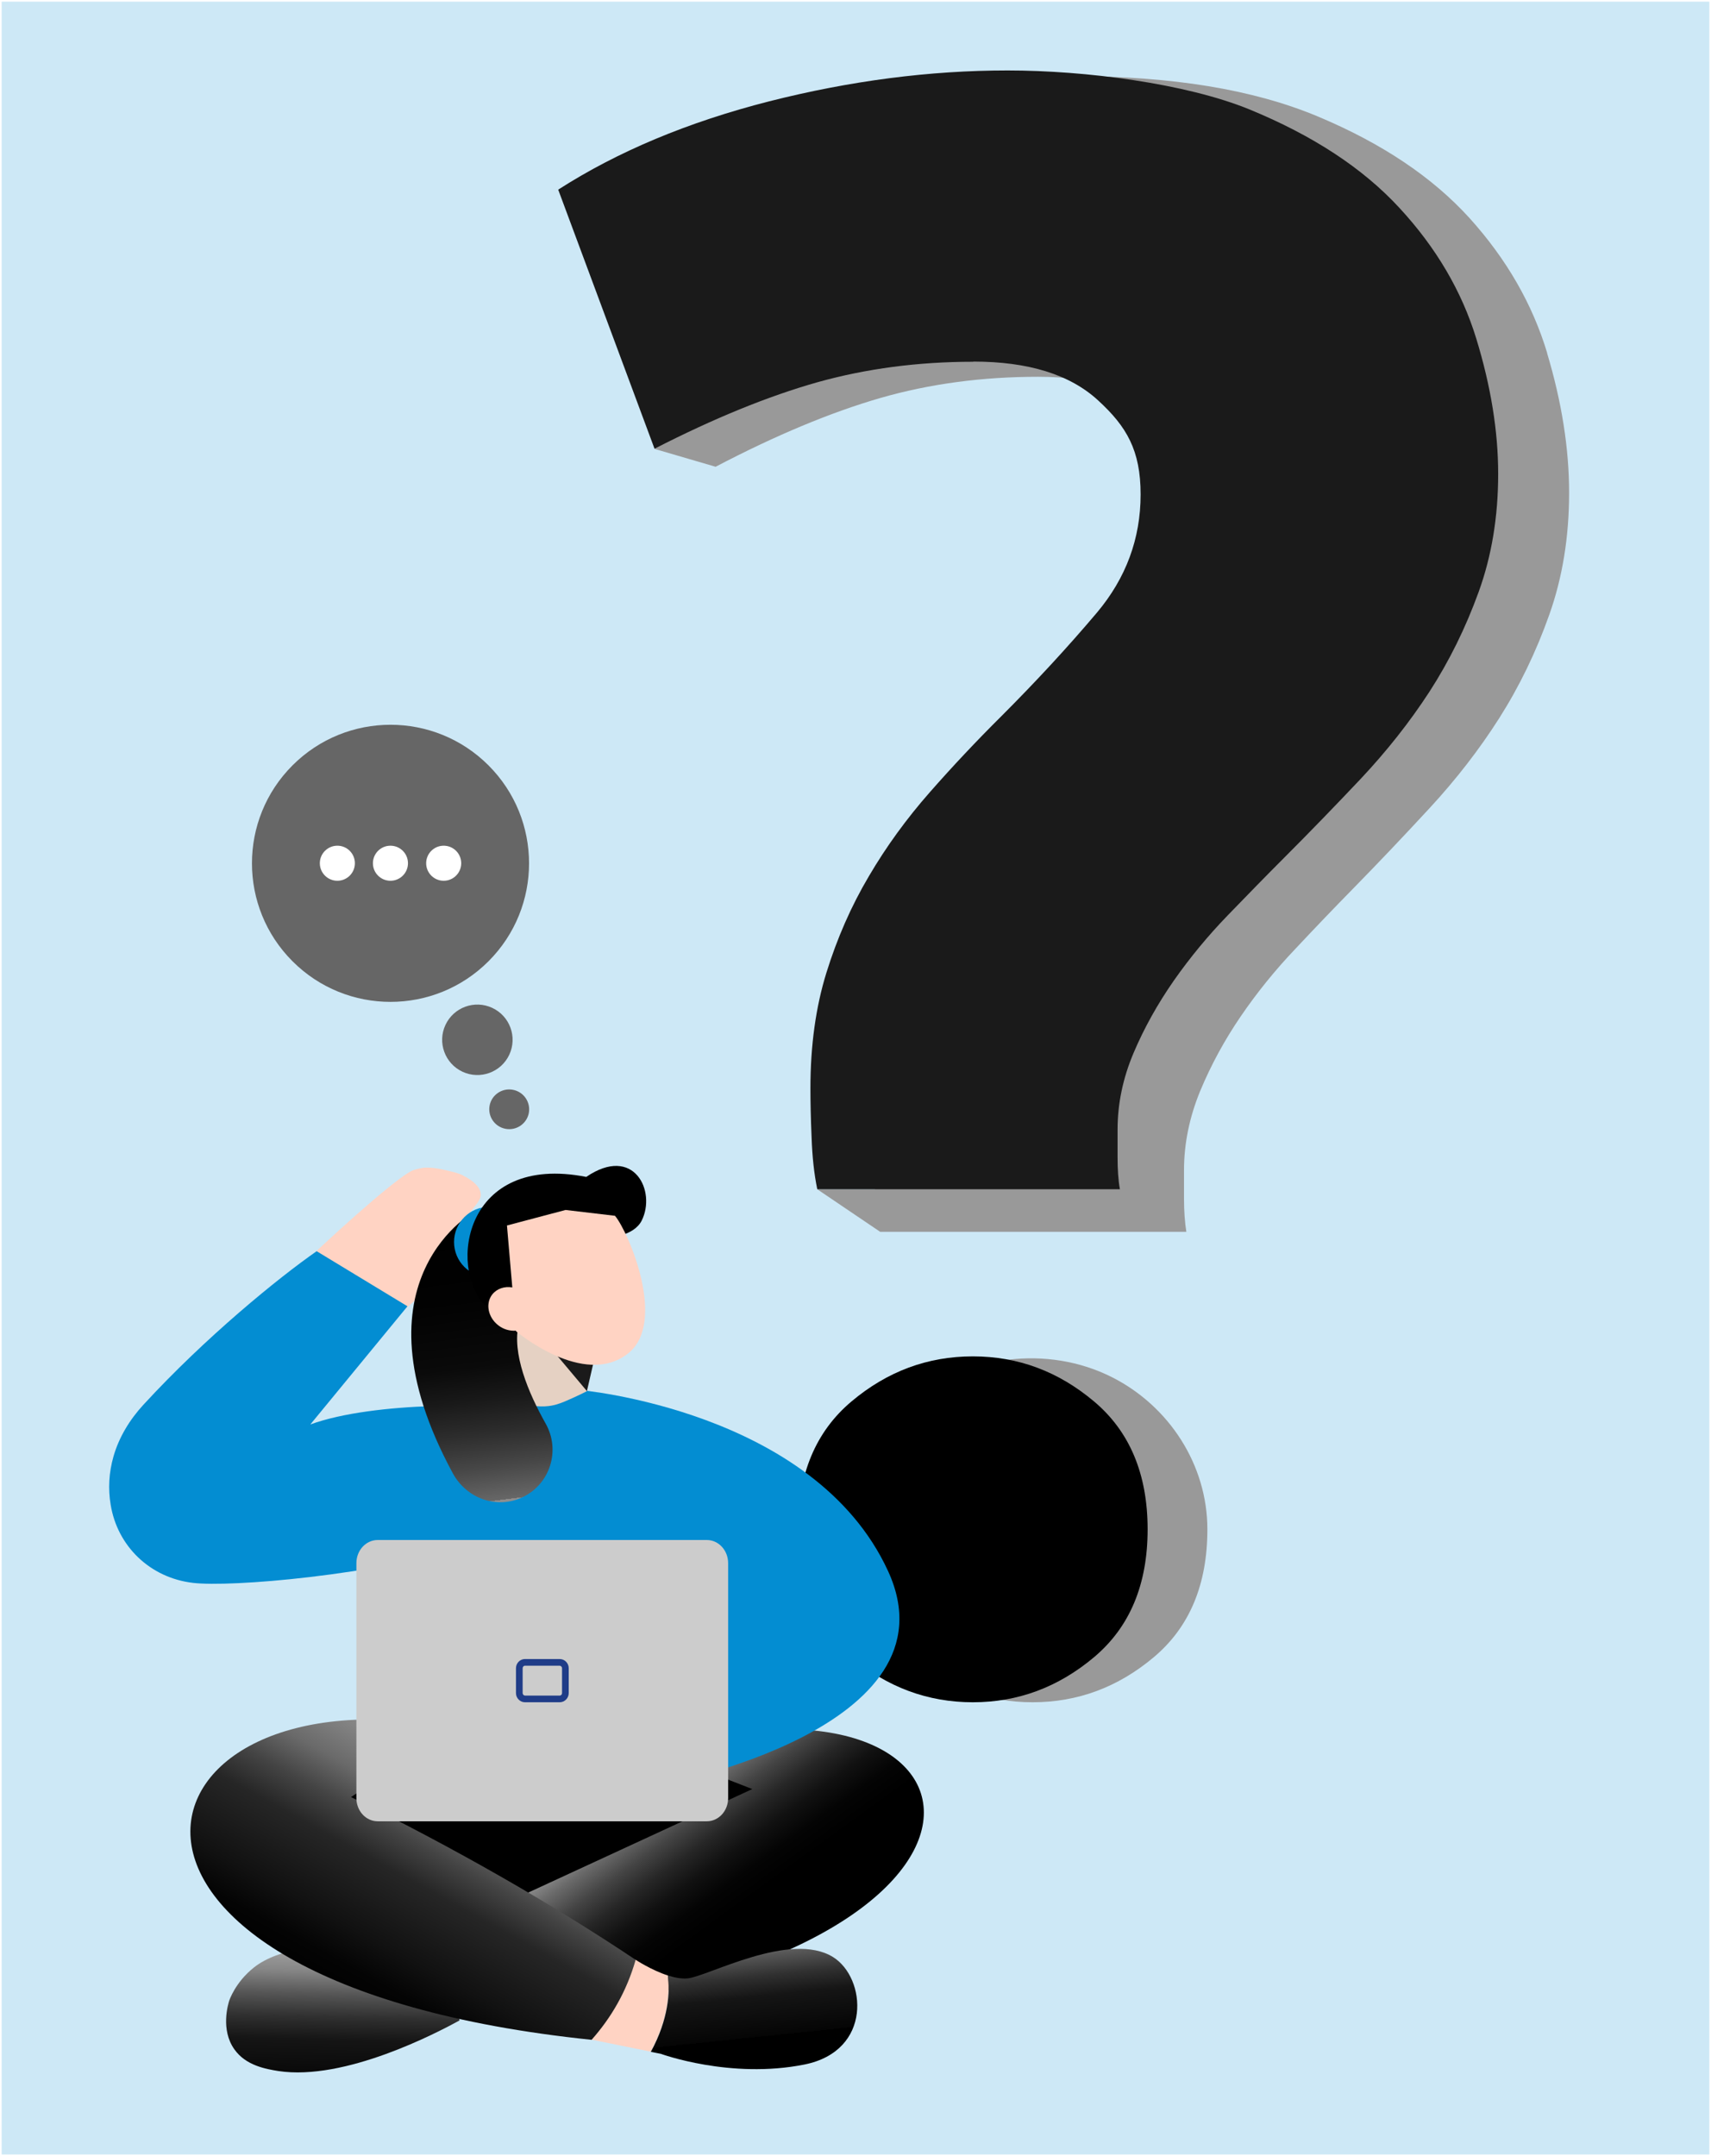 <?xml version="1.0" encoding="UTF-8"?>
<svg id="_Слой_2" data-name="Слой 2" xmlns="http://www.w3.org/2000/svg" xmlns:xlink="http://www.w3.org/1999/xlink" viewBox="0 0 1025 1291.6">
  <rect x="0" y="0" width="1025" height="1291.6" fill="#808080" stroke="none"/>
  <defs>
    <style>
      .cls-1 {
        fill: #999;
      }

      .cls-1, .cls-2, .cls-3, .cls-4, .cls-5, .cls-6, .cls-7, .cls-8, .cls-9, .cls-10, .cls-11, .cls-12, .cls-13, .cls-14, .cls-15 {
        stroke-width: 0px;
      }

      .cls-2 {
        fill: #666;
      }

      .cls-3 {
        fill: url(#_Безымянный_градиент_17-2);
      }

      .cls-4 {
        fill: #e5d1c3;
      }

      .cls-5 {
        fill: #038dd2;
      }

      .cls-7 {
        fill: #1a1a1a;
      }

      .cls-8 {
        fill: #1f3c88;
      }

      .cls-9 {
        fill: #ccc;
      }

      .cls-10 {
        fill: url(#_Безымянный_градиент_16);
      }

      .cls-11 {
        fill: #fff;
      }

      .cls-12 {
        fill: url(#_Безымянный_градиент_13);
      }

      .cls-13 {
        fill: url(#_Безымянный_градиент_17);
      }

      .cls-14 {
        fill: url(#_Безымянный_градиент_14);
      }

      .cls-16 {
        fill: #cde8f6;
        stroke: #fff;
        stroke-miterlimit: 10;
      }

      .cls-15 {
        fill: #ffd3c3;
      }
    </style>
    <linearGradient id="_Безымянный_градиент_17" data-name="Безымянный градиент 17" x1="207.1" y1="1139.7" x2="203.8" y2="1277" gradientUnits="userSpaceOnUse">
      <stop offset="0" stop-color="#fff"/>
      <stop offset=".1" stop-color="#bfbfbf"/>
      <stop offset=".3" stop-color="#868686"/>
      <stop offset=".4" stop-color="#565656"/>
      <stop offset=".5" stop-color="#303030"/>
      <stop offset=".6" stop-color="#151515"/>
      <stop offset=".8" stop-color="#050505"/>
      <stop offset=".8" stop-color="#000"/>
    </linearGradient>
    <linearGradient id="_Безымянный_градиент_16" data-name="Безымянный градиент 16" x1="367.4" y1="1055" x2="451.4" y2="1170.9" gradientUnits="userSpaceOnUse">
      <stop offset="0" stop-color="#fff"/>
      <stop offset="0" stop-color="#d0d0d0"/>
      <stop offset=".2" stop-color="#999"/>
      <stop offset=".3" stop-color="#6a6a6a"/>
      <stop offset=".4" stop-color="#444"/>
      <stop offset=".5" stop-color="#262626"/>
      <stop offset=".6" stop-color="#111"/>
      <stop offset=".7" stop-color="#040404"/>
      <stop offset=".8" stop-color="#000"/>
    </linearGradient>
    <linearGradient id="_Безымянный_градиент_14" data-name="Безымянный градиент 14" x1="310.9" y1="1017.6" x2="208.9" y2="1202.2" gradientUnits="userSpaceOnUse">
      <stop offset="0" stop-color="#fff"/>
      <stop offset=".1" stop-color="#d0d0d0"/>
      <stop offset=".2" stop-color="#999"/>
      <stop offset=".4" stop-color="#6a6a6a"/>
      <stop offset=".5" stop-color="#444"/>
      <stop offset=".6" stop-color="#262626"/>
      <stop offset=".8" stop-color="#111"/>
      <stop offset=".9" stop-color="#040404"/>
      <stop offset="1" stop-color="#000"/>
    </linearGradient>
    <linearGradient id="_Безымянный_градиент_17-2" data-name="Безымянный градиент 17" x1="442.4" y1="1124.5" x2="454.9" y2="1244.3" xlink:href="#_Безымянный_градиент_17"/>
    <linearGradient id="_Безымянный_градиент_13" data-name="Безымянный градиент 13" x1="301.7" y1="939.2" x2="276.2" y2="737.8" gradientUnits="userSpaceOnUse">
      <stop offset="0" stop-color="#fff"/>
      <stop offset="0" stop-color="#ebebeb"/>
      <stop offset="0" stop-color="#bababa"/>
      <stop offset=".2" stop-color="#8d8d8d"/>
      <stop offset=".2" stop-color="#676767"/>
      <stop offset=".3" stop-color="#474747"/>
      <stop offset=".4" stop-color="#2d2d2d"/>
      <stop offset=".5" stop-color="#191919"/>
      <stop offset=".6" stop-color="#0a0a0a"/>
      <stop offset=".8" stop-color="#020202"/>
      <stop offset="1" stop-color="#000"/>
    </linearGradient>
  </defs>
  <g id="_Слой_1-2" data-name="Слой 1">
    <rect class="cls-16" x=".5" y=".5" width="1024" height="1290.6"/>
  </g>
  <g id="_Слой_13" data-name="Слой 13">
    <g>
      <g>
        <path class="cls-1" d="M926.9,211.6c-8.8-29.3-24.3-56.3-46.5-80.9-22.3-24.6-52.6-44.9-91.1-61-38.5-16.1-87.3-24.1-146.6-24.1s-95.4,6.4-144.5,19.1c-49.1,12.8-91.7,31-127.9,54.6l47,129.2-25.2,20.4,36.6,10.7c36.1-18.9,69-32.6,98.7-41.2,29.6-8.5,61.1-12.7,94.5-12.7s58.6,8,75.7,24.1c17.1,16.1,25.7,35.5,25.7,58.2s-8.8,51.8-26.4,73.1c-17.6,21.3-37.1,42.8-58.4,64.6-14.8,15.1-29.2,30.7-43.1,46.8-13.9,16.1-26.2,33.4-36.8,51.8-10.7,18.4-19.2,38.3-25.7,59.6-6.5,21.3-9.7,45.2-9.7,71.6s.2,18.7.7,30.5c0,2.2.2,4.3.3,6.4h-34.6l37.7,25.5h183.4c-.9-5.7-1.4-12.3-1.4-19.9v-17c0-16.1,3.3-31.9,9.7-47.5,6.5-15.6,14.6-30.5,24.3-44.7,9.7-14.2,20.6-27.7,32.7-40.4,12-12.8,23.6-24.9,34.7-36.2,14.8-15.1,30.1-31.2,45.8-48.2,15.7-17,29.7-35,41.7-53.9,12-18.9,22-39.5,29.9-61.8,7.9-22.2,11.9-46.6,11.9-73.1s-4.4-54.4-13.2-83.7Z"/>
        <path class="cls-7" d="M583,216.7c-33,0-64.1,4.1-93.4,12.3-29.3,8.3-61.8,21.5-97.5,39.8l-57.7-155.2c35.7-22.9,77.8-40.5,126.4-52.9,48.5-12.3,96.1-18.5,142.8-18.5s106.8,7.8,144.8,23.3c38,15.6,68,35.2,90,59.1,22,23.8,37.3,49.9,46,78.3,8.7,28.4,13.1,55.4,13.1,81s-3.9,49.2-11.7,70.7c-7.8,21.5-17.6,41.4-29.5,59.8-11.9,18.3-25.7,35.7-41.2,52.2-15.6,16.5-30.7,32.1-45.3,46.7-11,11-22.4,22.7-34.3,35-11.9,12.3-22.7,25.4-32.3,39.1-9.6,13.8-17.7,28.2-24.1,43.3-6.4,15.1-9.6,30.4-9.6,46v16.5c0,7.3.4,13.7,1.4,19.2h-181.3c-1.9-9.2-3-19.4-3.4-30.9-.5-11.4-.7-21.3-.7-29.6,0-25.6,3.2-48.7,9.6-69.3,6.4-20.6,14.8-39.8,25.4-57.7,10.5-17.9,22.7-34.6,36.4-50.2,13.7-15.6,27.9-30.7,42.6-45.3,21.1-21.1,40.3-41.9,57.7-62.5,17.3-20.6,26.1-44.2,26.1-70.7s-8.4-40.7-25.4-56.3c-16.9-15.6-41.9-23.3-74.8-23.3Z"/>
      </g>
      <g>
        <path class="cls-1" d="M723.3,916.1c0,33.1-10.7,58.6-32.1,76.6-21.4,18-45.6,27-72.6,27s-51.3-9-72.7-27c-21.4-18-32.1-43.5-32.1-76.6s10.7-58.6,32.1-76.6c33-27.8,81.7-34,120.3-14.5,34.2,17.3,57.1,52.5,57.1,91.1Z"/>
        <path class="cls-6" d="M687.5,916.1c0,33.1-10.7,58.6-32.1,76.6-21.4,18-45.6,27-72.6,27s-51.3-9-72.7-27c-21.4-18-32.1-43.5-32.1-76.6s10.7-58.6,32.1-76.6c21.4-18,45.6-27,72.7-27s51.2,9,72.6,27c21.4,18,32.1,43.6,32.1,76.6Z"/>
      </g>
    </g>
    <g>
      <g>
        <circle class="cls-2" cx="286" cy="623.2" r="21.1" transform="translate(-399.7 618.7) rotate(-65)"/>
        <path class="cls-2" d="M316.8,666.7c-1.2,6.4-7.4,10.7-13.9,9.5-6.5-1.2-10.8-7.4-9.6-13.9,1.2-6.4,7.4-10.7,13.9-9.5,6.5,1.2,10.8,7.4,9.6,13.9Z"/>
        <g>
          <circle class="cls-2" cx="233.9" cy="517.1" r="83" transform="translate(-297.1 316.9) rotate(-45)"/>
          <g>
            <circle class="cls-11" cx="202.1" cy="517.1" r="10.5"/>
            <circle class="cls-11" cx="233.9" cy="517.1" r="10.5"/>
            <circle class="cls-11" cx="265.8" cy="517.1" r="10.5"/>
          </g>
        </g>
      </g>
      <g>
        <g>
          <path class="cls-13" d="M137.3,1198.5c-.6,1.9-5.3,17.3,3.1,29.1,6.9,9.8,19,11.8,26.3,13,40,6.1,95.2-23,108.6-30.3l-8.6-43.1c-3.4-.5-85.5-11.7-114.5,11.3-11.4,9-14.9,20-14.9,20Z"/>
          <polygon class="cls-6" points="271.7 1034.9 174.8 1063.6 246.8 1162.2 350.1 1170.5 492.6 1110.2 438.5 1028.7 271.7 1034.9"/>
          <path class="cls-10" d="M391.2,1048.6c212.8-63,247,125.1-85,159.3-11.7-13.2-25.4-36.1-30.9-55.2l175.4-81-59.4-23.1Z"/>
          <path class="cls-15" d="M400.2,1183.4c-10-3.2-19.5-9.5-19.5-9.5l-34.2,10.7,7.8,37.2,35.5,7.2c10.8-19.8,11.5-36.1,10.3-45.7Z"/>
          <path class="cls-14" d="M271.7,1034.9c-198.1-37.7-249.4,152.7,82.7,187,11.7-13.2,20.9-28.8,26.4-47.9-51-34.1-108-66.6-170.5-97.5l61.5-41.5Z"/>
          <path class="cls-3" d="M499,1172.3c-25.4-15.7-74.6,11.4-86.9,12.8-3.6.4-7.8-.4-11.9-1.7,1.1,9.6.5,25.9-10.3,45.7l6,1.2s41.7,15.3,86,6.4c40.9-8.2,37.1-52,17.1-64.4Z"/>
        </g>
        <g>
          <path class="cls-15" d="M236.7,789.4s49.9-42.4,48-50.5c-1.3-5.8-15.5,2.7-15.5,2.7,0,0,5-5.9,9.8-12.1,7.2-9.2,9.3-11.1,9-14.3-.5-5.8-7.9-9.6-10.7-11.1-2.7-1.4-5.5-2-11.1-3.3-7.4-1.7-10.8-1.4-12.4-1.3,0,0-3.1.4-6.3,1.5-6.6,2.4-34.2,25.7-69.8,59.6l58.9,28.7Z"/>
          <g>
            <path class="cls-5" d="M425.1,1073.1l-182.4,7.1-20.2-166.3s61.1-57.9,84.6-79.3l39.7-2c123.1,55.9,102.9,125.8,78.3,240.5Z"/>
            <path class="cls-5" d="M346.8,832.6s140.8,12,185.2,108.5c43.4,94.4-135,128-135,128l-50.1-236.5Z"/>
            <path class="cls-5" d="M185.9,853.3l58.2-70.8-54.4-33c-22.7,15.8-66.6,51.5-103.8,92-8.2,8.9-14.6,19.4-17.9,30.9-2.8,9.8-3.3,19.5-1.7,29h0c4,24.7,23.5,43.8,49.4,46.8,22.2,2.6,106.8-4,175.4-24.2l20.2-77.8c-10.4-5.9-87.3-6.9-125.4,7.1Z"/>
          </g>
          <g>
            <path class="cls-4" d="M359.7,795.7c-2.7,12.6-5.4,25.1-8.2,37.7-1.9,1-4.6,2.3-7.9,3.8-3.1,1.4-7,3.2-10.2,4.1-3.4,1-9.5,2.1-18.1,0-4.5-1.3-7.3-3.4-8.9-5.1-8.3-8.6-7.5-26,2.4-43,17,.9,33.9,1.7,50.9,2.6Z"/>
            <path class="cls-7" d="M359.7,798.2c-2.7,11.7-5.4,23.4-8.1,35.1-7.9-9.4-15.8-18.8-23.7-28.2h0l31.9-6.9Z"/>
            <path class="cls-12" d="M285.7,724.8s-77.9,40.6-14.4,157.8c8.2,15,26.2,21.6,41.7,14.3h0c16.6-7.9,22.9-28.1,13.9-44.1-10.4-18.5-20.4-42.2-16.1-59.9l-25-68Z"/>
            <circle class="cls-5" cx="293.1" cy="744" r="21.1"/>
            <path class="cls-6" d="M319,769.4c-2.3-13.2-3.7-22.2,9.6-29,0,0,46.8,8.5,55.8-9.2,8.9-17.7-4.7-45.6-33.2-26.2-73-14.3-82.8,54.1-60.7,76.9l21.9-3.4c4.4-.7,7.4-4.8,6.6-9.2Z"/>
            <path class="cls-15" d="M368.5,728.3l-29.7-3.5-35.1,9.3,3.2,37.1c-4.6-.8-9.2.7-12,4.2-4.2,5.4-2.6,13.7,3.6,18.5,3.2,2.5,7.1,3.5,10.6,3.2v.3s40.5,34.3,67.1,13.4c23.6-18.5.3-72.8-7.7-82.4Z"/>
          </g>
        </g>
        <g>
          <path class="cls-9" d="M423.4,922.5h-197.1c-7.1,0-12.8,6.2-12.8,13.9v140.7c0,7.7,5.7,13.9,12.8,13.9h197.1c7.1,0,12.8-6.2,12.8-13.9v-140.7c0-7.7-5.7-13.9-12.8-13.9Z"/>
          <path class="cls-8" d="M335.3,997.8c.7,0,1.4.7,1.4,1.5v14.9c0,.8-.6,1.5-1.4,1.5h-20.8c-.7,0-1.4-.7-1.4-1.5v-14.9c0-.8.6-1.5,1.4-1.5h20.8M335.3,993.8h-20.8c-3,0-5.4,2.5-5.4,5.5v14.9c0,3,2.4,5.5,5.4,5.5h20.8c3,0,5.4-2.5,5.4-5.5v-14.9c0-3-2.4-5.5-5.4-5.5h0Z"/>
        </g>
      </g>
    </g>
  </g>
</svg>